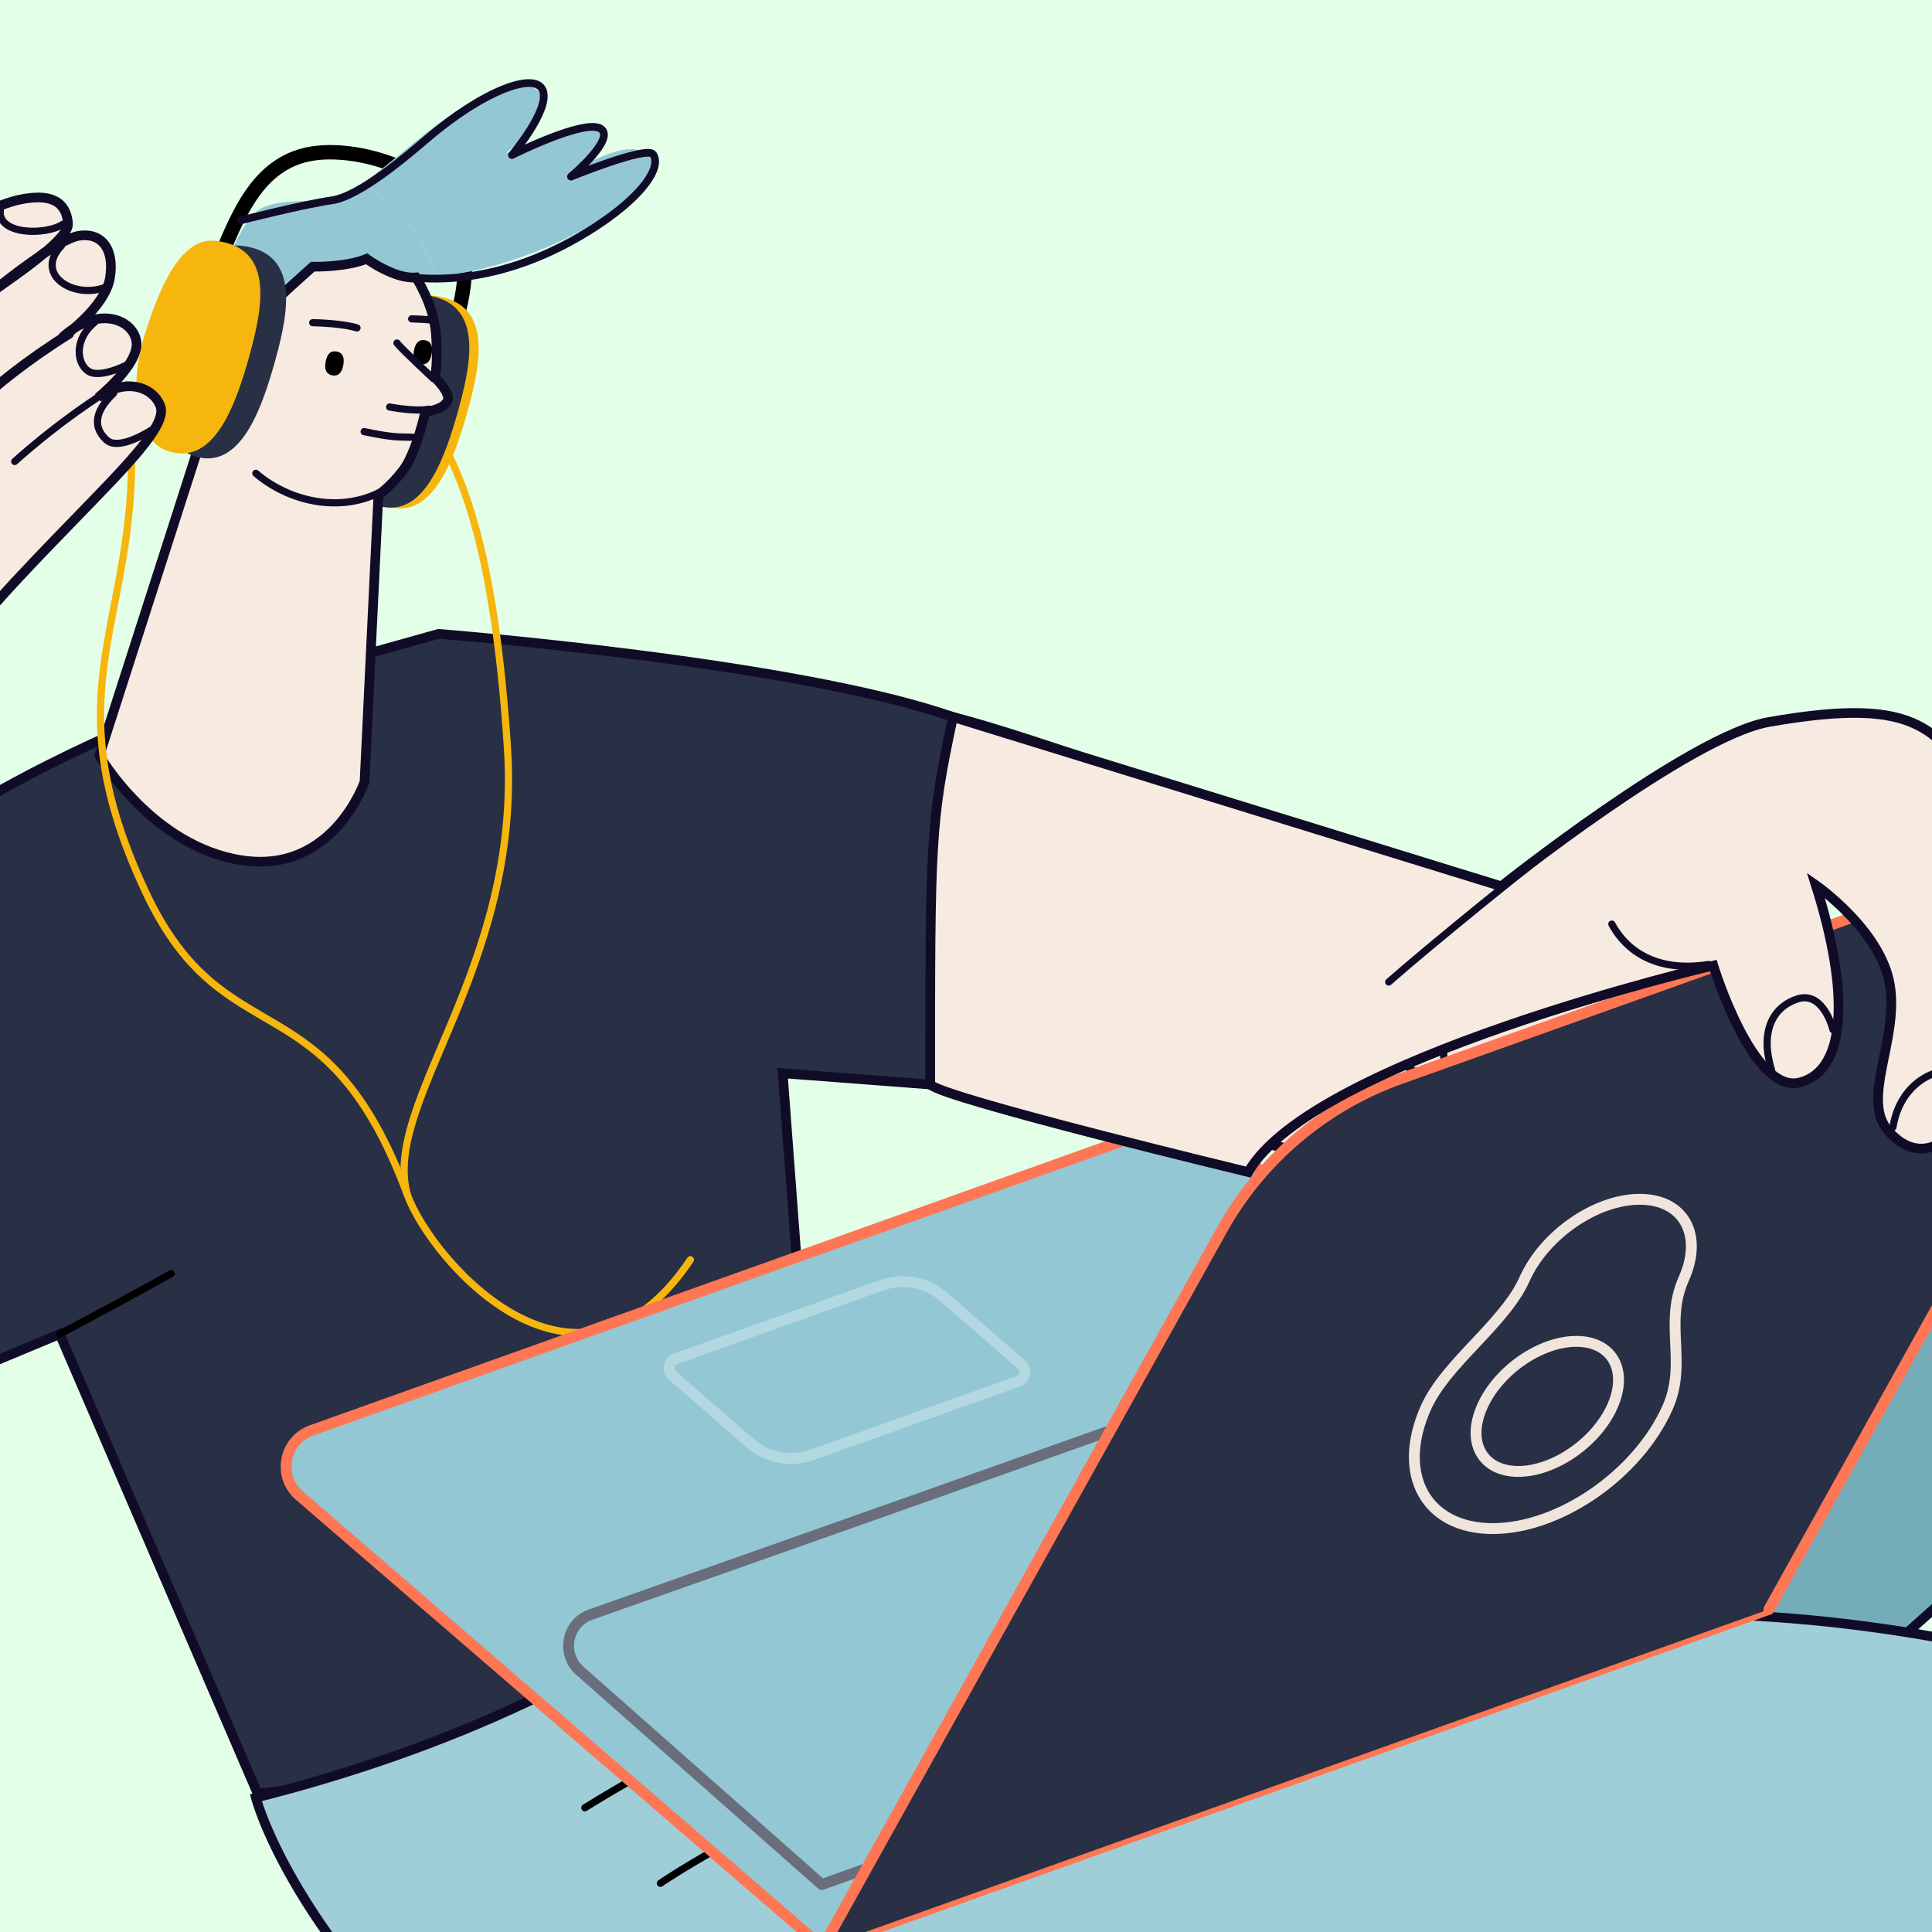 <svg width="1000" height="1000" viewBox="0 0 1000 1000" fill="none" xmlns="http://www.w3.org/2000/svg">
<rect x="0" y="0" width="1000" height="1000" fill="#808080" stroke="none"/>
<g clip-path="url(#clip0_4639_25615)">
<rect width="1000" height="1000" fill="#E4FFE7"/>
<path d="M808.736 653.133L811.225 646.741C816.393 633.507 831.3 626.966 844.533 632.134L906.757 656.411C919.99 661.579 926.532 676.486 921.364 689.719L918.875 696.112L808.736 653.133Z" fill="#292F44"/>
<path d="M908.58 602.158C898.461 561.437 876.02 523.831 830.743 498.167C785.466 472.502 555.152 386.614 493.255 371.122C431.344 355.618 371.882 355.182 334.698 374.536C287.884 398.909 271.169 467.456 334.915 510.53C400.294 554.691 563.666 576.48 596.09 580.478C628.514 584.463 754.511 614.983 754.511 614.983C754.511 614.983 759.856 633.725 783.113 644.13C806.37 654.534 818.965 658.125 827.112 640.648C835.259 623.171 830.185 595.208 830.185 595.208C830.185 595.208 842.1 599.682 850.94 614.14C858.964 627.237 859.345 637.411 859.345 637.411L909.069 656.819C909.069 656.819 914.211 624.844 908.58 602.158Z" fill="#F7EAE1" stroke="#100C27" stroke-width="5" stroke-miterlimit="10"/>
<path d="M830.172 595.221C829.574 572.835 828.853 558.064 835.531 539.676" stroke="#100C27" stroke-width="3.727" stroke-miterlimit="10" stroke-linecap="round" stroke-linejoin="round"/>
<path d="M830.294 617.078C824.868 598.975 803.283 591.549 787.466 601.355C771.648 611.175 786.255 642.851 786.255 642.851" stroke="#100C27" stroke-width="3.727" stroke-miterlimit="10" stroke-linecap="round" stroke-linejoin="round"/>
<path d="M747.222 543.185C747.195 570.155 758.225 617.432 765.678 630.339" stroke="#100C27" stroke-width="3.727" stroke-miterlimit="10" stroke-linecap="round" stroke-linejoin="round"/>
<path d="M748.69 563.749C733.498 555.317 715.613 547.347 709.52 530.972" stroke="#100C27" stroke-width="3.727" stroke-miterlimit="10" stroke-linecap="round" stroke-linejoin="round"/>
<path d="M646.984 794.023C728.126 704.925 850.247 552.57 1033.23 501.649C1216.22 450.728 1373.74 522.335 1443.74 614.616C1513.74 706.897 1649 942.393 1649 942.393L1462.84 1050.59L1136.65 711.671L870.934 948.745L619.538 971.023L646.984 794.023Z" fill="#75ACBA" stroke="#100C27" stroke-width="5" stroke-miterlimit="10"/>
<path d="M-155.295 517.997C-155.295 517.997 -105.639 480.758 -44.83 437.317C15.992 393.876 94.197 365.328 94.197 365.328L227.008 328.09C227.008 328.09 411.651 342.534 493.242 371.122L481.464 561.342L405.123 555.521L422.817 791.385C422.817 791.385 398.145 827.223 344.151 863.999C266.123 917.137 133.299 928.235 133.299 928.235L30.899 690.535L-58.471 727.774C-58.471 727.774 -87.019 688.06 -114.33 628.475C-141.64 568.89 -155.295 517.997 -155.295 517.997Z" fill="#292F44" stroke="#100C27" stroke-width="5" stroke-miterlimit="10"/>
<path d="M132.428 930.479C230.761 905.617 319.642 865.617 395.534 804.876L449.855 913.505C449.855 913.505 633.179 840.51 848.75 835.424C1064.32 830.337 1235.76 920.292 1339.3 972.913C1421.97 1014.93 1505.65 1067.97 1505.65 1067.97L1339.3 1285.24L931.715 1095.18C931.715 1095.18 806.479 1141.56 623.155 1172.12C439.831 1202.67 296.588 1130.44 239.533 1078.77C149.578 997.286 132.428 930.479 132.428 930.479Z" fill="#9FCDD8" stroke="#100C27" stroke-width="5" stroke-miterlimit="10"/>
<path d="M187.714 95.273C183.43 98.646 180.71 100.781 180.71 100.781C168.606 107.051 149.945 101.094 135.76 107.554C121.574 114.014 107.021 164.963 107.021 164.963L215.297 143.596C215.297 143.596 218.874 143.786 225.334 143.229C219.622 123.249 206.619 105.16 187.714 95.273Z" fill="#94C7D4"/>
<path d="M114.924 131.07C123.628 110.478 133.842 85.154 159.561 79.863C185.28 74.572 228.449 89.424 237.058 113.443C245.667 137.462 236.337 164.799 236.337 164.799" stroke="black" stroke-width="7.453" stroke-miterlimit="10" stroke-linecap="round" stroke-linejoin="round"/>
<path d="M224.75 153.103C207.49 151.036 196.406 174.524 188.15 200.773C179.895 227.036 181.799 256.863 201.112 262.289C224.07 268.75 235.046 238.067 242.268 211.899C249.489 185.745 254.345 156.666 224.75 153.103Z" fill="#F6B60D"/>
<path d="M219.908 152.709C202.649 150.641 191.564 174.13 183.308 200.379C175.053 226.642 176.957 256.468 196.27 261.895C219.228 268.355 230.204 237.659 237.426 211.504C244.648 185.35 249.503 156.272 219.908 152.709Z" fill="#292F44"/>
<path d="M133.298 164.215C143.934 154.041 161.833 138.047 161.833 138.047C161.833 138.047 179.01 138.428 189.741 133.953C189.741 133.953 204.24 144.602 215.297 143.596C215.297 143.596 224.341 157.115 225.62 172.606C226.898 188.097 225.062 195.374 225.062 195.374C225.062 195.374 233.318 203.262 231.727 207.302C229.809 212.212 220.139 213.109 220.139 213.109C220.139 213.109 215.528 234.299 208.701 243.289C201.859 252.279 195.862 256.128 195.862 256.128L188.68 404.689C188.68 404.689 172.427 452.305 125.519 445.328C78.61 438.351 51.422 391.088 51.422 391.088L104.315 226.519L133.298 164.215Z" fill="#F7EAE1" stroke="#100C27" stroke-width="5" stroke-miterlimit="10"/>
<path d="M125.097 127.207C107.838 125.14 96.754 148.628 88.498 174.878C80.242 201.141 82.146 230.967 101.459 236.394C124.417 242.854 135.393 212.171 142.615 186.003C149.837 159.849 154.693 130.757 125.097 127.207Z" fill="#292F44"/>
<path d="M111.768 124.664C94.509 122.596 83.424 146.085 75.169 172.334C66.913 198.597 68.817 228.424 88.13 233.85C111.088 240.311 122.064 209.614 129.286 183.46C136.508 157.306 141.35 128.227 111.768 124.664Z" fill="#F6B60D"/>
<path d="M298.575 87.629C296.589 88.772 295.365 89.547 295.365 89.547C295.365 89.547 296.671 88.84 298.575 87.629Z" fill="#94C7D4"/>
<path d="M327.802 77.238C318.962 76.572 304.763 83.875 298.561 87.629C296.643 88.799 295.351 89.547 295.351 89.547C295.351 89.547 296.602 88.812 298.561 87.629C304.803 83.848 317.031 74.545 310.72 67.242C302.451 57.694 261.553 79.7 261.553 79.7C261.553 79.7 289.584 55.667 277.575 46.31C265.565 36.966 233.767 57.857 217.052 71.662C206.566 80.325 194.923 89.574 187.715 95.273C206.606 105.16 219.609 123.249 225.348 143.229C234.719 142.413 250.183 140.005 270.081 132.987C303.688 121.128 324.239 105.16 332.304 97.313C340.356 89.465 339.458 78.122 327.802 77.238Z" fill="#94C7D4"/>
<path d="M177.703 188.927C176.969 193.021 175.051 194.83 172.018 194.299C168.986 193.755 167.802 191.402 168.537 187.295C169.271 183.188 171.189 181.392 174.222 181.923C177.255 182.467 178.424 184.82 177.703 188.927Z" fill="black"/>
<path d="M223.445 183.106C222.71 187.2 220.793 189.009 217.76 188.478C214.727 187.934 213.543 185.581 214.278 181.474C215.012 177.38 216.93 175.571 219.963 176.102C222.996 176.646 224.166 178.999 223.445 183.106Z" fill="black"/>
<path d="M205.463 177.557C207.952 180.78 224.3 195.986 224.3 195.986" stroke="#100C27" stroke-width="3.727" stroke-miterlimit="10" stroke-linecap="round" stroke-linejoin="round"/>
<path d="M221.988 211.79C214.82 213.218 201.682 210.661 201.682 210.661" stroke="#100C27" stroke-width="3.727" stroke-miterlimit="10" stroke-linecap="round" stroke-linejoin="round"/>
<path d="M188.49 223.405C203.41 226.56 206.389 226.125 213.57 226.315" stroke="#100C27" stroke-width="3.727" stroke-miterlimit="10" stroke-linecap="round" stroke-linejoin="round"/>
<path d="M161.86 167.016C170.034 167.207 179.201 168.036 184.791 169.723" stroke="#100C27" stroke-width="3.727" stroke-miterlimit="10" stroke-linecap="round" stroke-linejoin="round"/>
<path d="M213.094 165.044C216.317 165.126 219.69 165.289 222.941 165.575" stroke="#100C27" stroke-width="3.727" stroke-miterlimit="10" stroke-linecap="round" stroke-linejoin="round"/>
<path d="M196.132 255.027C175.473 265.282 149.672 259.705 132.427 244.99" stroke="#100C27" stroke-width="3.727" stroke-miterlimit="10" stroke-linecap="round" stroke-linejoin="round"/>
<path d="M65.648 198.992C80.541 318.148 20.929 346.22 75.576 462.138C116.542 549.02 168.673 504.342 210.876 618.533C223.675 653.147 299.009 738.94 357.343 652.045" stroke="#F6B60D" stroke-width="3.727" stroke-miterlimit="10" stroke-linecap="round" stroke-linejoin="round"/>
<path d="M231.944 234.734C242.363 255.87 256.589 294.17 262.655 387.09C270.108 501.281 197.222 570.427 210.877 618.533" stroke="#F6B60D" stroke-width="3.727" stroke-miterlimit="10" stroke-linejoin="round"/>
<path d="M-222.32 267.267C-295.559 336.781 -380.578 418.086 -386.168 522.349C-391.757 626.612 -369.411 685.258 -312.628 724.36C-255.845 763.462 -115.268 752.595 -58.485 727.774C-58.485 727.774 -89.209 674.092 -111.555 626.612C-133.901 579.132 -155.309 517.997 -155.309 517.997L-175.792 527.925C-175.792 527.925 -82.695 417.147 -48.258 369.667C-13.807 322.187 11.327 297.053 38.324 269.131C65.322 241.208 86.729 220.1 83.003 210.172C79.276 200.243 65.009 195.279 50.728 205.833C50.728 205.833 72.449 188.451 70.585 176.659C68.722 164.868 50.103 158.04 32.109 174.796C32.109 174.796 54.455 159.278 56.93 143.759C59.419 128.241 51.966 120.176 40.8 122.039C29.634 123.902 0.46 147.486 0.46 147.486C0.46 147.486 35.836 124.528 35.21 115.837C34.584 107.146 29.62 99.081 9.763 103.42C-10.094 107.758 -68.441 138.795 -107.53 168.581C-146.604 198.38 -202.544 248.498 -222.32 267.267Z" fill="#F7EAE1" stroke="#100C27" stroke-width="5" stroke-miterlimit="10"/>
<path d="M22.943 130.73C3.33 147.296 -20.444 161.386 -33.011 170.702" stroke="#100C27" stroke-width="5" stroke-miterlimit="10" stroke-linecap="round" stroke-linejoin="round"/>
<path d="M35.74 172.838C14.795 185.867 -4.477 201.168 -12.855 210.022" stroke="#100C27" stroke-width="5" stroke-miterlimit="10" stroke-linecap="round" stroke-linejoin="round"/>
<path d="M53.231 203.956C33.687 216.523 16.931 230.491 7.614 238.869" stroke="#100C27" stroke-width="3.727" stroke-miterlimit="10" stroke-linecap="round" stroke-linejoin="round"/>
<path d="M0.174 108.533C-1.689 121.563 23.445 122.039 32.762 115.987" stroke="#100C27" stroke-width="3.727" stroke-miterlimit="10" stroke-linecap="round" stroke-linejoin="round"/>
<path d="M31.823 127.153C17.855 141.583 36.937 154.613 53.706 149.036" stroke="#100C27" stroke-width="3.727" stroke-miterlimit="10" stroke-linecap="round" stroke-linejoin="round"/>
<path d="M49.042 166.717C38.801 175.095 39.263 187.2 45.316 191.851C51.368 196.503 66.261 188.587 66.261 188.587" stroke="#100C27" stroke-width="3.727" stroke-miterlimit="10" stroke-linecap="round" stroke-linejoin="round"/>
<path d="M58.821 203.494C48.117 213.735 48.58 221.651 55.095 227.703C61.609 233.755 78.365 222.589 78.365 222.589" stroke="#100C27" stroke-width="3.727" stroke-miterlimit="10" stroke-linecap="round" stroke-linejoin="round"/>
<path d="M30.885 690.535C67.185 671.29 88.606 659.199 88.606 659.199" stroke="black" stroke-width="3.727" stroke-miterlimit="10" stroke-linecap="round" stroke-linejoin="round"/>
<path d="M481.463 909.616C401.395 933.825 341.824 974.777 341.824 974.777" stroke="black" stroke-width="3.727" stroke-miterlimit="10" stroke-linecap="round" stroke-linejoin="round"/>
<path d="M302.723 935.688C341.825 911.479 379.064 892.86 405.123 887.283" stroke="black" stroke-width="3.727" stroke-miterlimit="10" stroke-linecap="round" stroke-linejoin="round"/>
<path d="M124.812 114.001C124.812 114.001 157.222 105.732 171.788 103.692C186.341 101.665 212.087 79.387 220.465 72.22C250.197 46.732 277.221 36.817 280.989 46.868C284.756 56.919 264.967 80.258 264.967 80.258C264.967 80.258 302.233 61.543 310.761 66.521C319.275 71.499 295.541 91.424 295.541 91.424C295.541 91.424 334.943 75.334 338.03 79.918C342.559 86.65 332.59 100.917 310.897 115.579C295.677 125.861 258.588 148.03 213.488 143.651" stroke="#100C27" stroke-width="4" stroke-miterlimit="10" stroke-linecap="round" stroke-linejoin="round"/>
<path d="M651.704 605.286C651.676 605.259 651.663 605.246 651.663 605.246C631.398 587.755 603.312 582.519 578.11 591.522L161.303 740.369C146.954 745.496 143.459 764.183 154.992 774.139L425.837 1007.89L915.558 833.017C915.558 833.017 915.408 832.881 915.109 832.622" fill="#94C7D4"/>
<path d="M651.704 605.286C651.676 605.259 651.663 605.246 651.663 605.246C631.398 587.755 603.312 582.519 578.11 591.522L161.303 740.369C146.954 745.496 143.459 764.183 154.992 774.139L425.837 1007.89L915.558 833.017C915.558 833.017 915.408 832.881 915.109 832.622" stroke="#FE7654" stroke-width="5.63" stroke-miterlimit="10" stroke-linecap="round" stroke-linejoin="round"/>
<path d="M420.383 753.018L526.904 714.976C530.644 713.643 531.569 708.774 528.563 706.163L488.495 671.304C479.668 663.62 467.373 661.308 456.343 665.238L349.822 703.28C346.082 704.613 345.157 709.482 348.163 712.093L388.231 746.952C397.058 754.636 409.353 756.962 420.383 753.018Z" stroke="#B4D8E1" stroke-width="5.63" stroke-miterlimit="10" stroke-linecap="round" stroke-linejoin="round"/>
<path d="M573.894 740.763C469.93 777.893 305.701 835.71 305.701 835.71C293.325 840.13 290.292 856.233 300.207 864.856L425.361 975.43C425.361 975.43 434.242 972.261 449.475 966.821" stroke="#696D7C" stroke-width="5.63" stroke-miterlimit="10" stroke-linecap="round" stroke-linejoin="round"/>
<path d="M425.837 1007.88L632.432 636.677C652.724 600.213 685.583 572.373 724.889 558.337L1120.49 417.066C1132 412.959 1142.47 425.308 1136.53 435.985L915.571 833.003" fill="#292F44"/>
<path d="M425.837 1007.88L632.432 636.677C652.724 600.213 685.583 572.373 724.889 558.337L1120.49 417.066C1132 412.959 1142.47 425.308 1136.53 435.985L915.571 833.003" stroke="#FE7654" stroke-width="5.63" stroke-miterlimit="10" stroke-linecap="round" stroke-linejoin="round"/>
<path d="M738.028 728.658C722.604 763.191 738.096 791.195 772.628 791.195C807.16 791.195 847.663 763.204 863.086 728.658C873.518 705.292 861.087 685.272 871.518 661.906C881.665 639.179 871.478 620.75 848.737 620.75C826.01 620.75 799.353 639.179 789.193 661.906C778.789 685.272 748.459 705.292 738.028 728.658ZM767.215 727.951C775.511 709.359 797.313 694.289 815.905 694.289C834.497 694.289 842.835 709.359 834.538 727.951C826.242 746.543 804.44 761.613 785.848 761.613C767.255 761.599 758.918 746.53 767.215 727.951Z" stroke="#EFE5DD" stroke-width="5.63" stroke-miterlimit="10" stroke-linecap="round" stroke-linejoin="round"/>
<path d="M1059.56 503.226C1058.66 522.866 1045.89 516.691 1045.89 516.691C1045.89 516.691 1047.29 524.566 1044.45 543.525C1041.6 562.485 1031.91 570.836 1020.43 569.625C1014.73 569.027 1013.43 562.798 1013.55 556.677C1014.3 552.502 1014.92 548.367 1015.24 544.559C1014.99 545.47 1013.66 551.019 1013.55 556.677C1010.45 573.61 1004.71 591.25 1004.71 591.25C1004.71 591.25 991.464 601.668 977.292 585.225C963.133 568.809 982.977 537.881 978.189 509.66C973.415 481.425 939.849 458.113 939.849 458.113C957.435 513.713 955.884 554.148 931.525 560.295C907.193 566.443 886.806 499.772 886.806 499.772C886.806 499.772 679.504 548.204 646.101 606.66C646.101 606.66 487.979 568.483 481.478 561.342C481.478 435.223 481.477 426.165 493.256 371.123L777.062 458.739C777.062 458.739 874.96 380.806 915.572 373.707C995.53 359.739 1002.64 378.073 1029.04 414.971C1055.43 451.87 1060.49 483.546 1059.56 503.226Z" fill="#F7EAE1"/>
<path d="M1013.55 556.677C1013.43 562.798 1014.73 569.027 1020.43 569.625C1031.91 570.836 1041.6 562.485 1044.45 543.525C1047.29 524.566 1045.89 516.691 1045.89 516.691C1045.89 516.691 1058.66 522.866 1059.56 503.226C1060.49 483.546 1055.43 451.87 1029.04 414.971C1002.64 378.073 995.53 359.739 915.572 373.707C874.96 380.806 777.062 458.739 777.062 458.739L493.256 371.123C481.477 426.165 481.478 435.223 481.478 561.342C487.979 568.483 646.101 606.66 646.101 606.66C679.504 548.204 886.806 499.772 886.806 499.772C886.806 499.772 907.193 566.443 931.525 560.295C955.884 554.148 957.435 513.713 939.849 458.113C939.849 458.113 973.415 481.425 978.189 509.66C982.977 537.881 963.133 568.809 977.292 585.225C991.464 601.668 1004.71 591.25 1004.71 591.25C1004.71 591.25 1010.45 573.61 1013.55 556.677ZM1013.55 556.677C1014.3 552.502 1014.92 548.367 1015.24 544.559C1014.99 545.47 1013.66 551.019 1013.55 556.677Z" stroke="#100C27" stroke-width="5" stroke-miterlimit="10"/>
<path d="M834.28 478.324C843.039 494.359 859.958 503.036 884.304 499.228" stroke="#100C27" stroke-width="3.727" stroke-miterlimit="10" stroke-linecap="round" stroke-linejoin="round"/>
<path d="M916.986 553.971C910.281 532.114 919.107 520.472 930.6 516.977C942.079 513.481 947.519 528.007 948.771 532.985" stroke="#100C27" stroke-width="3.727" stroke-miterlimit="10" stroke-linecap="round" stroke-linejoin="round"/>
<path d="M979.768 583.43C983.725 559.465 1003.22 552.774 1011.25 554.284" stroke="#100C27" stroke-width="3.727" stroke-miterlimit="10" stroke-linecap="round" stroke-linejoin="round"/>
<path d="M818.788 427.285C793.481 445.997 738.504 490.893 718.788 508.285" stroke="#100C27" stroke-width="3.727" stroke-miterlimit="10" stroke-linecap="round" stroke-linejoin="round"/>
</g>
<defs>
<clipPath id="clip0_4639_25615">
<rect width="1000" height="1000" fill="white"/>
</clipPath>
</defs>
</svg>
